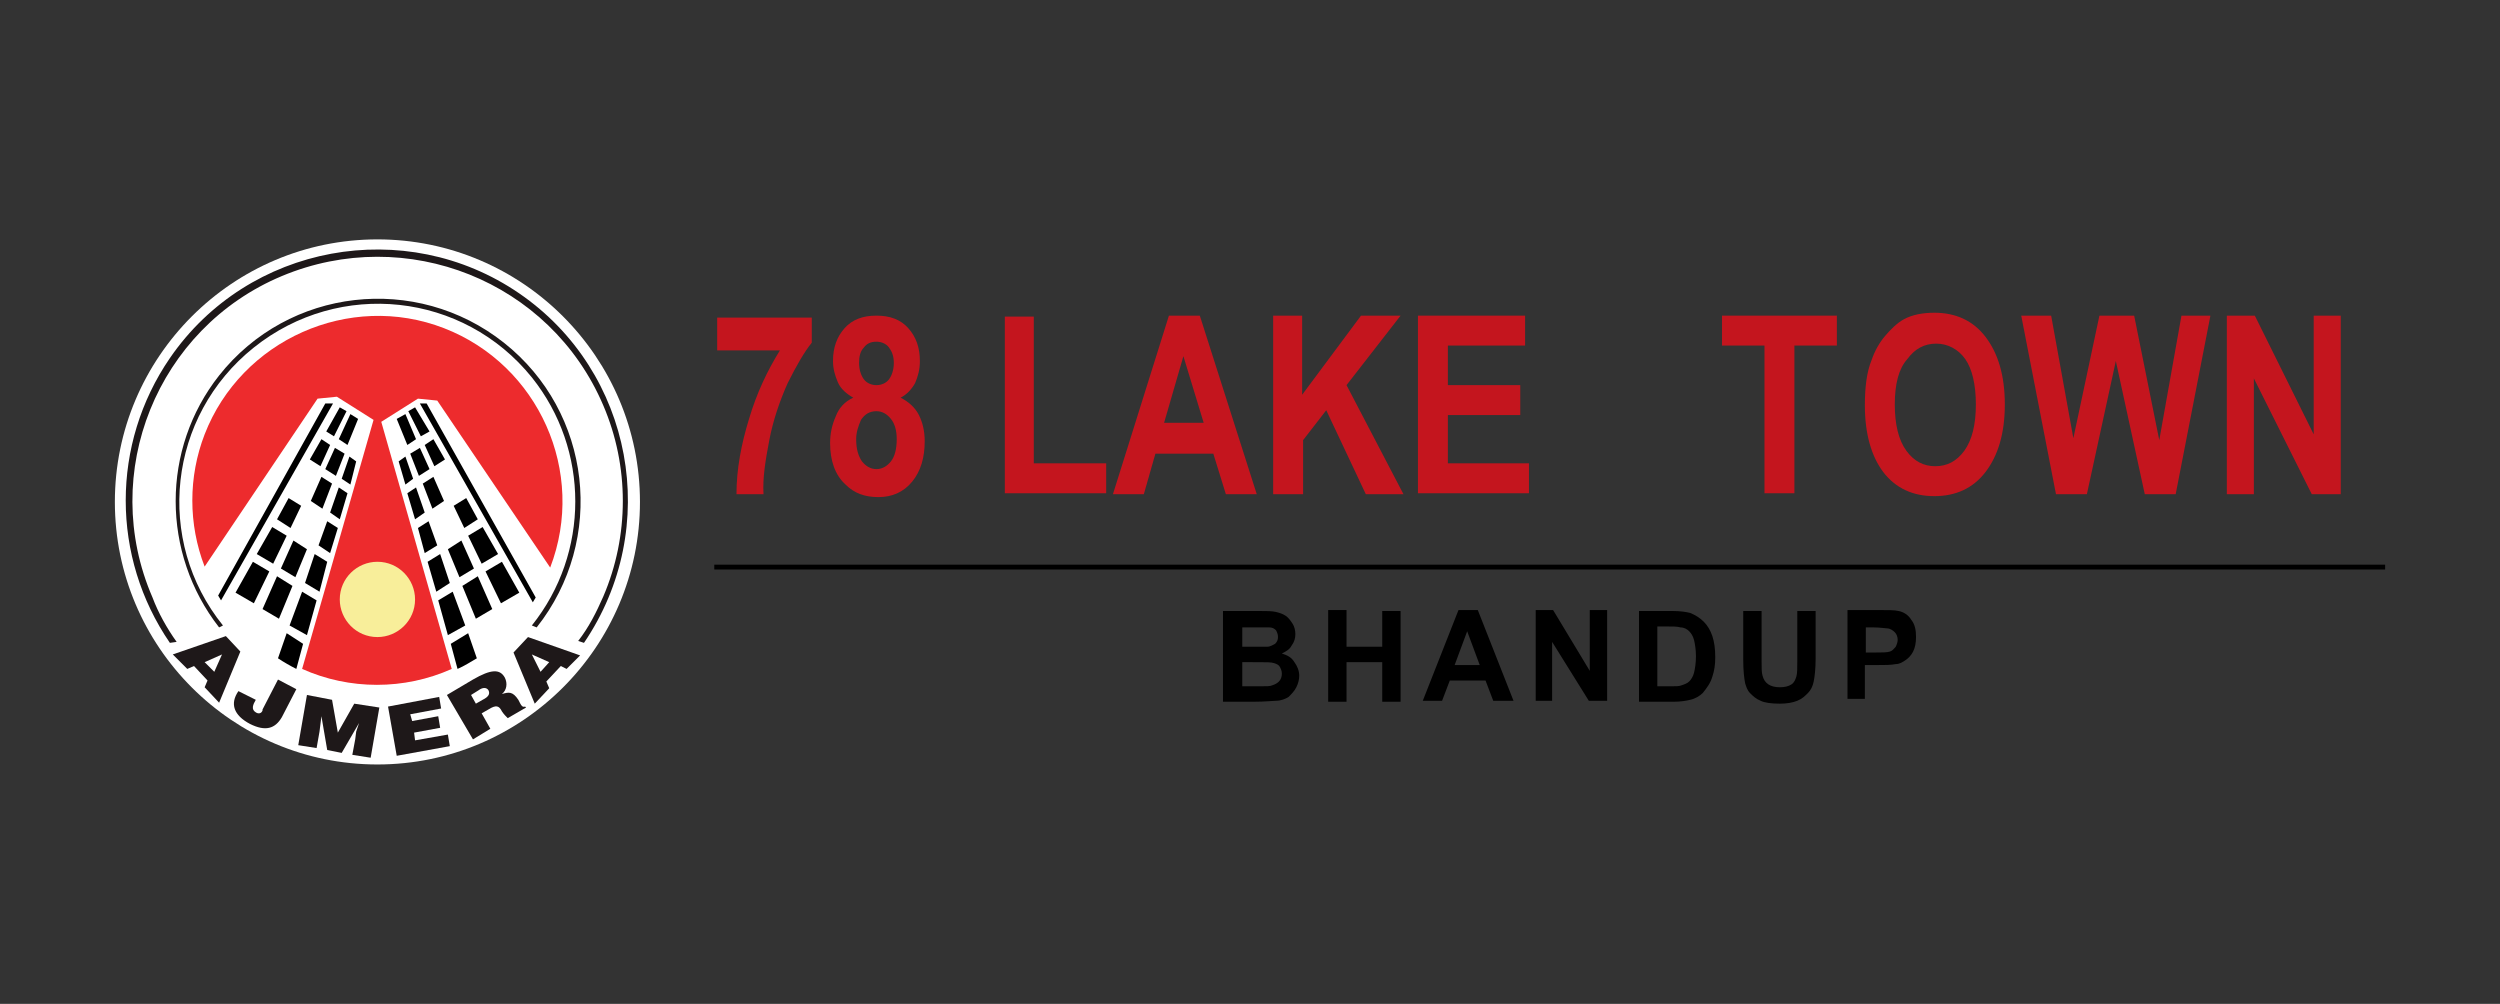 <?xml version="1.0" encoding="utf-8"?>
<!-- Generator: Adobe Illustrator 25.4.1, SVG Export Plug-In . SVG Version: 6.00 Build 0)  -->
<svg version="1.1" id="Layer_1" xmlns="http://www.w3.org/2000/svg" xmlns:xlink="http://www.w3.org/1999/xlink" x="0px" y="0px"
	 viewBox="0 0 259 104" style="enable-background:new 0 0 259 104;" xml:space="preserve">
<rect x="0" y="0" width="259" height="104" fill="#333333" stroke="none"/>
<style type="text/css">
	.st0{fill:#FFFFFF;}
	.st1{fill:#1E1819;}
	.st2{fill:#ED2B2D;}
	.st3{fill:#F8EE9A;}
	.st4{enable-background:new    ;}
	.st5{fill:#C4151E;}
</style>
<g>
	<path class="st0" d="M66.3,52c0,15-12.2,27.2-27.2,27.2S11.9,67,11.9,52s12.2-27.2,27.2-27.2c0,0,0,0,0,0
		C54.1,24.8,66.3,37,66.3,52"/>
</g>
<g>
	<path class="st1" d="M17.9,67.8l5.5-1.9l1.5,1.6l-2.2,5.3l-1.5-1.6l0.3-0.7L20.1,69l-0.7,0.3L17.9,67.8z M23,67.8L23,67.8l-1.8,0.8
		l1,1L23,67.8z"/>
</g>
<g>
	<path class="st1" d="M26.5,72.5c-0.3,0.5-0.5,1,0,1.3c0.3,0.2,0.6,0.1,0.7-0.2c0,0,0-0.1,0-0.1l1.6-3.1l1.9,1l-1.5,2.9
		c-0.7,1.2-1.7,1.5-3.3,0.7c-1.7-0.9-2.1-2.1-1.2-3.4L26.5,72.5z"/>
</g>
<g>
	<polygon class="st1" points="30.9,77.2 31.8,72 34.4,72.5 35,75.9 36.7,72.9 39.3,73.3 38.4,78.5 36.5,78.2 36.8,76.6 36.9,75.8 
		37.2,74.9 37.2,74.9 35.4,78 33.9,77.7 33.3,74.2 33.3,74.2 33.2,75 33.1,75.8 32.8,77.5 	"/>
</g>
<g>
	<polygon class="st1" points="41.1,78.3 40.2,73.2 45.5,72.2 45.7,73.4 42.5,74 42.7,74.7 45.4,74.2 45.6,75.4 42.9,75.9 43,76.7 
		46.4,76.1 46.6,77.3 	"/>
</g>
<g>
	<path class="st1" d="M49.9,73.9l0.9,1.6L49,76.6L46.3,72l2.7-1.6c1.9-1.1,2.8-1.1,3.3-0.2c0.3,0.6,0.2,1.3-0.3,1.7
		c0.7-0.2,1.1-0.3,1.7,0.6c0.3,0.6,0.4,0.8,0.7,0.7l0.1,0.1l-1.9,1.1c-0.2-0.2-0.4-0.4-0.6-0.7c-0.3-0.6-0.6-0.7-1.4-0.2L49.9,73.9z
		 M49.3,72.9L49.3,72.9l0.7-0.4c0.6-0.3,0.8-0.6,0.6-1c-0.2-0.3-0.6-0.3-1,0L48.8,72L49.3,72.9z"/>
</g>
<g>
	<path class="st1" d="M58.7,69.3L58.1,69l-1.5,1.6l0.3,0.7l-1.5,1.6l-2.2-5.3l1.5-1.6l5.4,1.9L58.7,69.3z M56,69.6L56,69.6l0.9-1
		l-1.8-0.8L56,69.6z"/>
</g>
<g>
	<path class="st1" d="M18.3,66.5c-1-1.4-1.9-3-2.5-4.6C10.2,49,16.3,34,29.2,28.6S57,29.1,62.5,42c2.7,6.3,2.7,13.5,0,19.8
		c-0.7,1.6-1.5,3.2-2.6,4.6l0.6,0.2c8.1-11.9,5.1-28.1-6.7-36.2s-28.1-5.1-36.2,6.7c-6.1,8.9-6.1,20.6,0,29.5L18.3,66.5z"/>
</g>
<g>
	<path class="st1" d="M23.1,64.8C16,56,17.4,43.1,26.3,36s21.7-5.7,28.8,3.1c6,7.5,6,18.2,0,25.7l0.5,0.2c7.2-9.1,5.7-22.3-3.4-29.5
		s-22.3-5.7-29.5,3.4c-6,7.6-6,18.4,0,26.1L23.1,64.8z"/>
</g>
<g>
	<path class="st2" d="M39.5,43.7l3.8-2.4l2,0.2L57,58.8c3.8-9.9-1.2-21-11-24.8s-21,1.2-24.8,11c-1.7,4.4-1.7,9.3,0,13.7l11.7-17.4
		l2-0.2l3.8,2.4l-7.4,25.8c4.9,2.2,10.6,2.2,15.5,0L39.5,43.7z"/>
</g>
<g>
	<polygon points="49.5,53.8 48.3,51.6 47,52.4 48.1,54.7 	"/>
</g>
<g>
	<polygon points="43.1,45.5 42,42.9 41.1,43.4 42.2,46.1 	"/>
</g>
<g>
	<polygon points="42.5,47 43.4,49.3 44.5,48.6 43.5,46.4 	"/>
</g>
<g>
	<polygon points="49.1,58.9 47.8,56 46.4,56.9 47.6,59.8 	"/>
</g>
<g>
	<polygon points="45,48.3 46.1,47.6 44.9,45.5 44,46.1 	"/>
</g>
<g>
	<polygon points="49.9,58.4 51.6,57.4 50,54.6 48.5,55.5 	"/>
</g>
<g>
	<polygon points="46,51.9 44.9,49.4 43.8,50.1 44.8,52.7 	"/>
</g>
<g>
	<polygon points="52,58.2 50.3,59.2 51.9,62.5 53.8,61.4 	"/>
</g>
<g>
	<polygon points="47.9,60.7 49.3,64.1 51,63.1 49.5,59.7 	"/>
</g>
<g>
	<polygon points="44.5,44.7 43,42.2 42.3,42.6 43.6,45.2 	"/>
</g>
<g>
	<path d="M46.7,66.7l0.7,2.6c0.7-0.3,1.3-0.7,2-1.1l-0.9-2.6L46.7,66.7z"/>
</g>
<g>
	<polygon points="42,47.3 41.3,47.8 42,50.2 42.8,49.6 	"/>
</g>
<g>
	<polygon points="44.4,54 43.3,54.7 44,57.3 45.3,56.5 	"/>
</g>
<g>
	<polygon points="43.1,50.5 42.2,51.1 43,53.8 44,53.1 	"/>
</g>
<g>
	<polygon points="45.4,62.2 46.4,65.8 48.2,64.8 46.9,61.3 	"/>
</g>
<g>
	<polygon points="45.6,57.4 44.3,58.2 45.2,61.3 46.6,60.4 	"/>
</g>
<g>
	<path d="M43.5,41.8l11.7,20.6c0.1-0.2,0.2-0.3,0.3-0.5L44.2,41.8L43.5,41.8z"/>
</g>
<g>
	<polygon points="31.2,52.4 29.9,51.6 28.7,53.8 30.1,54.7 	"/>
</g>
<g>
	<polygon points="35.1,45.5 36,46.1 37.1,43.4 36.3,42.9 	"/>
</g>
<g>
	<polygon points="35.7,47 34.7,46.4 33.7,48.6 34.8,49.3 	"/>
</g>
<g>
	<polygon points="29.1,58.9 30.6,59.8 31.8,56.9 30.4,56 	"/>
</g>
<g>
	<polygon points="34.2,46.1 33.3,45.5 32.1,47.6 33.2,48.3 	"/>
</g>
<g>
	<polygon points="29.7,55.5 28.2,54.6 26.6,57.4 28.3,58.4 	"/>
</g>
<g>
	<polygon points="32.2,51.9 33.4,52.7 34.4,50.1 33.3,49.4 	"/>
</g>
<g>
	<polygon points="26.2,58.2 24.4,61.4 26.3,62.5 27.9,59.2 	"/>
</g>
<g>
	<polygon points="28.7,59.7 27.2,63.1 28.9,64.1 30.3,60.7 	"/>
</g>
<g>
	<polygon points="35.9,42.6 35.2,42.2 33.8,44.7 34.6,45.2 	"/>
</g>
<g>
	<path d="M29.7,65.6l-0.9,2.6c0.6,0.4,1.3,0.8,1.9,1.1l0.7-2.6L29.7,65.6z"/>
</g>
<g>
	<polygon points="35.4,49.6 36.3,50.2 36.9,47.8 36.2,47.3 	"/>
</g>
<g>
	<polygon points="33,56.5 34.2,57.3 35,54.7 33.9,54 	"/>
</g>
<g>
	<polygon points="34.2,53.1 35.2,53.8 36,51.1 35.1,50.5 	"/>
</g>
<g>
	<polygon points="30,64.8 31.8,65.8 32.8,62.2 31.3,61.3 	"/>
</g>
<g>
	<polygon points="31.6,60.4 33.1,61.3 33.9,58.2 32.6,57.4 	"/>
</g>
<g>
	<path d="M33.7,41.8L22.6,61.7c0.1,0.2,0.2,0.3,0.3,0.5l11.6-20.4H33.7z"/>
</g>
<g>
	<path class="st3" d="M43,62.1c0,2.2-1.8,3.9-3.9,3.9c-2.2,0-3.9-1.8-3.9-3.9c0-2.2,1.8-3.9,3.9-3.9c0,0,0,0,0,0
		C41.3,58.2,43,60,43,62.1"/>
</g>
<g class="st4">
	<path class="st5" d="M74.3,36.2v-3.3h9.8v2.6c-0.8,1-1.6,2.4-2.5,4.2c-0.8,1.8-1.5,3.8-1.9,5.9c-0.4,2.1-0.7,3.9-0.6,5.6h-2.8
		c0-2.6,0.5-5.2,1.3-7.8c0.8-2.7,1.9-5,3.2-7.1H74.3z"/>
	<path class="st5" d="M88.4,41.2c-0.7-0.4-1.3-0.9-1.6-1.6s-0.5-1.4-0.5-2.2c0-1.4,0.4-2.5,1.2-3.4c0.8-0.9,1.9-1.3,3.3-1.3
		c1.4,0,2.5,0.4,3.3,1.3c0.8,0.9,1.2,2,1.2,3.4c0,0.9-0.2,1.6-0.5,2.3c-0.4,0.7-0.9,1.2-1.5,1.5c0.8,0.4,1.5,1,1.9,1.8
		c0.4,0.8,0.6,1.7,0.6,2.7c0,1.7-0.4,3.1-1.3,4.2c-0.9,1.1-2.1,1.6-3.5,1.6c-1.4,0-2.5-0.4-3.4-1.3c-1.1-1-1.6-2.5-1.6-4.3
		c0-1,0.2-1.9,0.6-2.8C86.9,42.3,87.5,41.6,88.4,41.2z M88.7,45.5c0,1,0.2,1.7,0.6,2.3c0.4,0.5,0.9,0.8,1.5,0.8
		c0.6,0,1.1-0.3,1.5-0.8s0.6-1.3,0.6-2.3c0-0.9-0.2-1.6-0.6-2.1s-0.9-0.8-1.5-0.8c-0.7,0-1.2,0.3-1.6,0.9
		C88.9,44.2,88.7,44.8,88.7,45.5z M89,37.6c0,0.7,0.2,1.3,0.5,1.7c0.3,0.4,0.8,0.6,1.3,0.6c0.5,0,1-0.2,1.3-0.6s0.5-1,0.5-1.7
		c0-0.7-0.2-1.2-0.5-1.6s-0.8-0.6-1.3-0.6c-0.6,0-1,0.2-1.3,0.6C89.1,36.4,89,37,89,37.6z"/>
	<path class="st5" d="M104.1,51.2V32.8h3V48h7.5v3.1H104.1z"/>
	<path class="st5" d="M130.2,51.2H127l-1.3-4.2h-6l-1.2,4.2h-3.2l5.8-18.5h3.2L130.2,51.2z M124.7,43.8l-2.1-6.9l-2,6.9H124.7z"/>
	<path class="st5" d="M131.9,51.2V32.7h3v8.2l6.1-8.2h4.1l-5.6,7.2l5.9,11.3h-3.9l-4.1-8.7l-2.4,3.1v5.6H131.9z"/>
	<path class="st5" d="M146.9,51.2V32.7H158v3.1H150v4.1h7.5V43H150v5h8.4v3.1H146.9z"/>
</g>
<g class="st4">
	<path class="st5" d="M182.8,51.2V35.8h-4.4v-3.1h11.9v3.1h-4.4v15.3H182.8z"/>
</g>
<g class="st4">
	<path class="st5" d="M193.2,42c0-1.9,0.2-3.5,0.7-4.7c0.3-0.9,0.8-1.8,1.4-2.5s1.2-1.3,1.9-1.7c0.9-0.5,2-0.7,3.2-0.7
		c2.2,0,4,0.8,5.3,2.5c1.3,1.7,2,4,2,7c0,3-0.7,5.3-2,7c-1.3,1.7-3.1,2.5-5.3,2.5c-2.2,0-4-0.8-5.3-2.5
		C193.9,47.3,193.2,45,193.2,42z M196.3,41.9c0,2.1,0.4,3.7,1.2,4.8c0.8,1.1,1.8,1.6,3,1.6c1.2,0,2.2-0.5,3-1.6
		c0.8-1.1,1.2-2.7,1.2-4.8c0-2.1-0.4-3.7-1.1-4.7s-1.8-1.6-3-1.6s-2.2,0.5-3,1.6C196.7,38.2,196.3,39.8,196.3,41.9z"/>
</g>
<g class="st4">
	<path class="st5" d="M213,51.2l-3.6-18.5h3.1l2.3,12.7l2.7-12.7h3.6l2.6,12.9l2.3-12.9h3l-3.6,18.5h-3.2l-3-13.8l-3,13.8H213z"/>
	<path class="st5" d="M230.7,51.2V32.7h2.9l6.1,12.3V32.7h2.8v18.5h-3l-6-12v12H230.7z"/>
</g>
<g>
	<rect x="74" y="58.5" width="173.1" height="0.5"/>
</g>
<g class="st4">
	<path d="M126.8,63.3h3.7c0.7,0,1.3,0,1.7,0.1s0.7,0.2,1,0.4c0.3,0.2,0.5,0.5,0.7,0.8s0.3,0.7,0.3,1.1c0,0.4-0.1,0.8-0.4,1.2
		c-0.2,0.4-0.6,0.6-1,0.8c0.6,0.2,1,0.4,1.3,0.9c0.3,0.4,0.5,0.9,0.5,1.4c0,0.4-0.1,0.8-0.3,1.2c-0.2,0.4-0.5,0.7-0.8,1
		c-0.3,0.2-0.8,0.4-1.3,0.4c-0.3,0-1.1,0.1-2.3,0.1h-3.2V63.3z M128.7,64.8V67h1.2c0.7,0,1.2,0,1.4,0c0.3,0,0.6-0.2,0.8-0.3
		c0.2-0.2,0.3-0.4,0.3-0.7c0-0.3-0.1-0.5-0.2-0.7c-0.2-0.2-0.4-0.3-0.7-0.3c-0.2,0-0.7,0-1.6,0H128.7z M128.7,68.6v2.5h1.8
		c0.7,0,1.1,0,1.3-0.1c0.3-0.1,0.5-0.2,0.7-0.4s0.3-0.5,0.3-0.8c0-0.3-0.1-0.5-0.2-0.7c-0.1-0.2-0.3-0.3-0.6-0.4
		c-0.3-0.1-0.8-0.1-1.7-0.1H128.7z"/>
	<path d="M137.6,72.6v-9.4h1.9V67h3.7v-3.7h1.9v9.4h-1.9v-4.1h-3.7v4.1H137.6z"/>
	<path d="M156.8,72.6h-2.1l-0.8-2.1h-3.7l-0.8,2.1h-2l3.7-9.4h2L156.8,72.6z M153.3,68.9l-1.3-3.5l-1.3,3.5H153.3z"/>
	<path d="M159.1,72.6v-9.4h1.8l3.8,6.3v-6.3h1.8v9.4h-1.9l-3.8-6.1v6.1H159.1z"/>
	<path d="M169.8,63.3h3.5c0.8,0,1.4,0.1,1.8,0.2c0.5,0.2,1,0.5,1.4,0.9c0.4,0.4,0.7,0.9,0.9,1.5c0.2,0.6,0.3,1.3,0.3,2.2
		c0,0.8-0.1,1.4-0.3,2c-0.2,0.7-0.6,1.2-1,1.7c-0.3,0.3-0.8,0.6-1.3,0.7c-0.4,0.1-1,0.2-1.7,0.2h-3.6V63.3z M171.7,64.9v6.2h1.4
		c0.5,0,0.9,0,1.1-0.1c0.3-0.1,0.6-0.2,0.8-0.4s0.4-0.5,0.5-0.9c0.1-0.4,0.2-1,0.2-1.7s-0.1-1.3-0.2-1.7s-0.3-0.7-0.5-0.9
		c-0.2-0.2-0.5-0.4-0.9-0.4c-0.3-0.1-0.8-0.1-1.6-0.1H171.7z"/>
	<path d="M180.6,63.3h1.9v5.1c0,0.8,0,1.3,0.1,1.6c0.1,0.4,0.3,0.7,0.6,0.9c0.3,0.2,0.7,0.3,1.2,0.3c0.5,0,0.9-0.1,1.2-0.3
		c0.3-0.2,0.4-0.5,0.5-0.8c0.1-0.3,0.1-0.9,0.1-1.6v-5.2h1.9v4.9c0,1.1-0.1,1.9-0.2,2.4c-0.1,0.5-0.3,0.9-0.6,1.2
		c-0.3,0.3-0.6,0.6-1.1,0.8s-1.1,0.3-1.8,0.3c-0.9,0-1.6-0.1-2-0.3c-0.5-0.2-0.8-0.5-1.1-0.8c-0.3-0.3-0.4-0.7-0.5-1
		c-0.1-0.5-0.2-1.3-0.2-2.4V63.3z"/>
</g>
<g class="st4">
	<path d="M191.4,72.6v-9.4h3c1.2,0,1.9,0,2.3,0.1c0.5,0.1,1,0.4,1.3,0.9c0.4,0.5,0.5,1.1,0.5,1.8c0,0.6-0.1,1.1-0.3,1.5
		s-0.5,0.7-0.8,0.9c-0.3,0.2-0.6,0.4-1,0.4c-0.5,0.1-1.1,0.1-2,0.1h-1.2v3.5H191.4z M193.3,64.9v2.7h1c0.7,0,1.2,0,1.5-0.1
		c0.3-0.1,0.4-0.3,0.6-0.5c0.1-0.2,0.2-0.5,0.2-0.7c0-0.3-0.1-0.6-0.3-0.8s-0.5-0.4-0.8-0.4c-0.2,0-0.7-0.1-1.4-0.1H193.3z"/>
</g>
</svg>
